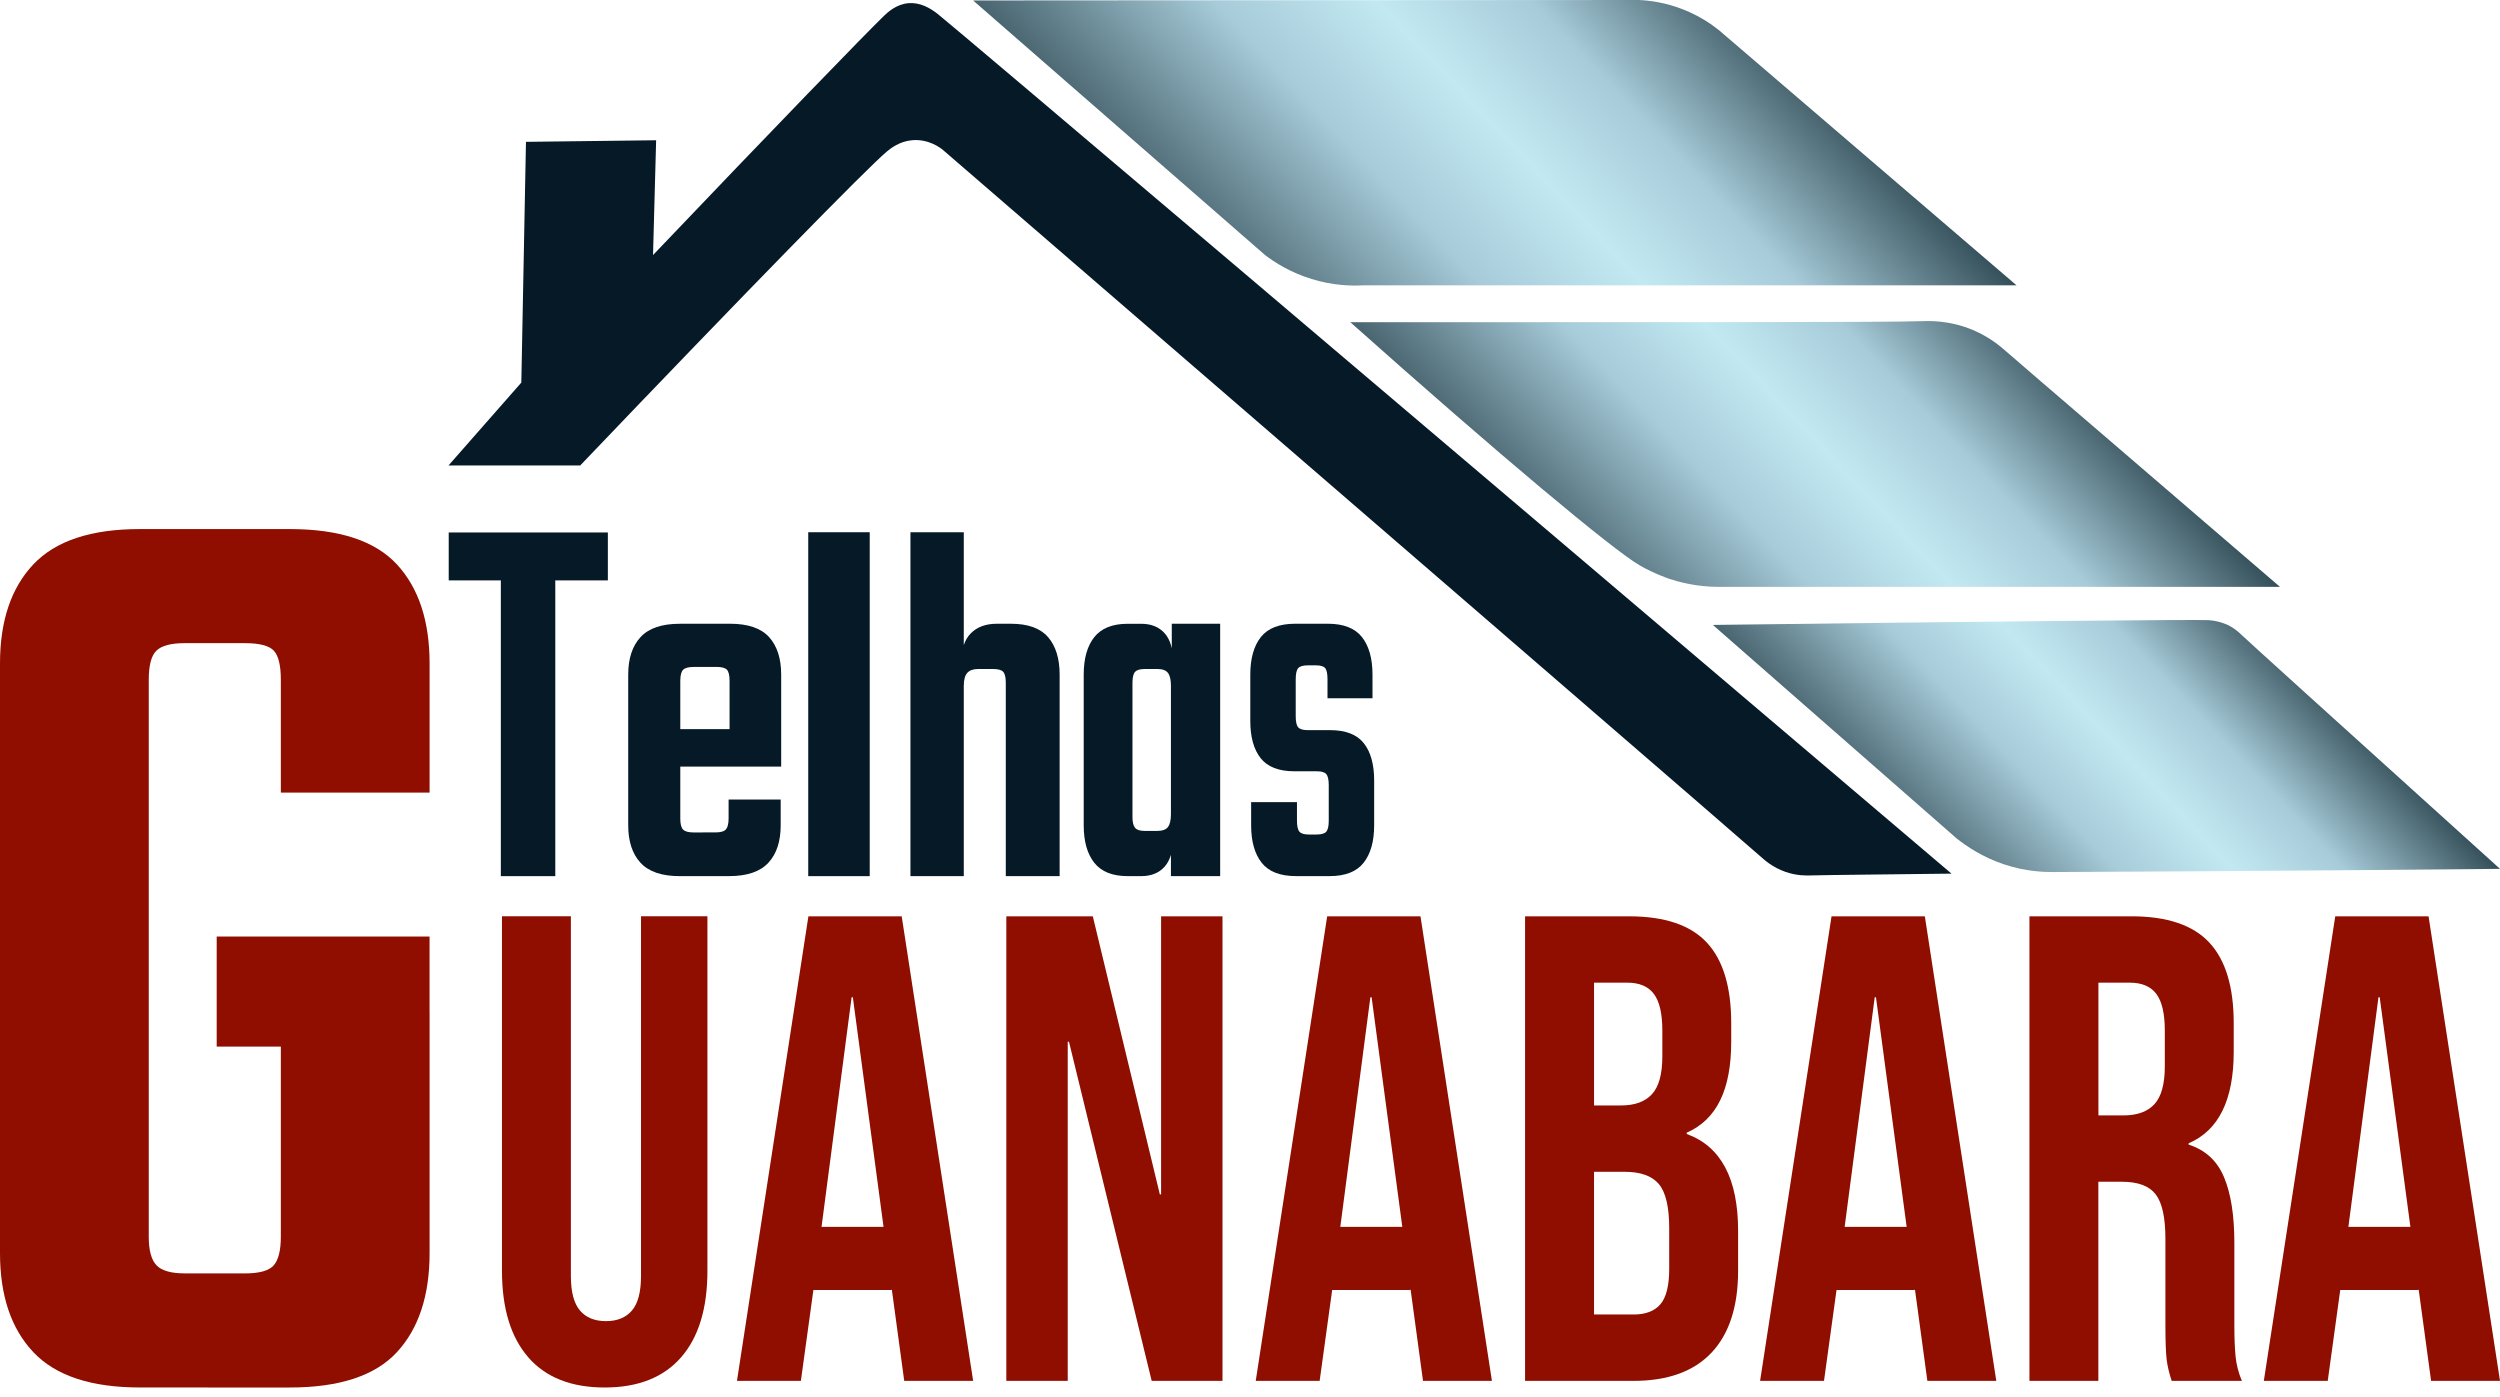 <svg width="170" height="95" viewBox="0 0 170 95" fill="none" xmlns="http://www.w3.org/2000/svg">
<path d="M41.334 36.208V39.467H30.513V36.208H41.334ZM34.057 37.208H37.76V59.578H34.057V37.208Z" fill="#051926"/>
<path d="M46.26 46.294V55.663C46.26 56.036 46.325 56.286 46.454 56.415C46.583 56.543 46.819 56.606 47.162 56.606H48V59.578H46.229C45.006 59.578 44.115 59.276 43.556 58.669C42.997 58.064 42.719 57.213 42.719 56.118V45.876C42.719 44.78 42.997 43.93 43.556 43.325C44.113 42.719 45.006 42.416 46.229 42.416H48.129V45.352H47.162C46.819 45.352 46.583 45.417 46.454 45.544C46.325 45.672 46.26 45.922 46.26 46.296V46.294ZM53.12 49.58V52.131H43.846V49.58H53.12ZM49.61 51.608V46.294C49.61 45.922 49.55 45.671 49.432 45.542C49.314 45.414 49.072 45.35 48.708 45.35H47.775V42.414H49.642C50.865 42.414 51.751 42.718 52.299 43.323C52.846 43.93 53.12 44.78 53.12 45.874V51.606H49.61V51.608ZM49.545 55.663V54.369H53.087V56.116C53.087 57.212 52.809 58.062 52.25 58.667C51.691 59.274 50.8 59.576 49.577 59.576H47.773V56.605H48.642C49.007 56.605 49.248 56.535 49.366 56.395C49.484 56.255 49.544 56.01 49.544 55.661L49.545 55.663Z" fill="#051926"/>
<path d="M59.141 59.578H54.96V36.192H59.141V59.578Z" fill="#051926"/>
<path d="M65.537 59.578H61.91V36.192H65.537V59.578ZM72.053 59.578H68.394V46.435C68.394 46.063 68.334 45.811 68.217 45.683C68.099 45.554 67.858 45.491 67.495 45.491H66.531C66.188 45.491 65.938 45.578 65.777 45.753C65.617 45.928 65.537 46.225 65.537 46.645V47.658H65.376V45.002C65.376 44.141 65.59 43.493 66.018 43.062C66.446 42.632 67.035 42.415 67.784 42.415H68.748C69.903 42.415 70.742 42.718 71.268 43.324C71.792 43.93 72.055 44.781 72.055 45.874V59.577L72.053 59.578Z" fill="#051926"/>
<path d="M77.01 51.504H73.692V45.876C73.692 44.781 73.931 43.931 74.411 43.325C74.891 42.72 75.65 42.417 76.687 42.417H77.597C78.282 42.417 78.815 42.632 79.198 43.064C79.58 43.495 79.771 44.142 79.771 45.004V47.625H79.624V46.647C79.624 46.227 79.555 45.93 79.418 45.755C79.281 45.58 79.047 45.493 78.713 45.493H77.832C77.518 45.493 77.303 45.558 77.185 45.685C77.067 45.813 77.008 46.063 77.008 46.437V51.505L77.01 51.504ZM73.69 50.49H77.008V55.558C77.008 55.909 77.067 56.152 77.185 56.292C77.303 56.432 77.517 56.502 77.832 56.502H78.713C79.045 56.502 79.281 56.415 79.418 56.24C79.555 56.065 79.624 55.769 79.624 55.348V54.405H79.771V56.956C79.771 57.841 79.58 58.5 79.198 58.93C78.815 59.362 78.282 59.577 77.597 59.577H76.687C75.65 59.577 74.891 59.275 74.411 58.668C73.931 58.063 73.692 57.212 73.692 56.117V50.49H73.69ZM82.971 59.578H79.623V45.106L79.681 44.931V42.413H82.971V59.577V59.578Z" fill="#051926"/>
<path d="M90.355 55.803V53.39C90.355 53.018 90.298 52.767 90.187 52.638C90.075 52.51 89.859 52.447 89.541 52.447H88.025C86.958 52.447 86.192 52.15 85.722 51.554C85.255 50.961 85.02 50.116 85.02 49.02V45.874C85.02 44.779 85.26 43.928 85.737 43.323C86.214 42.718 86.996 42.414 88.08 42.414H90.298C91.365 42.414 92.137 42.718 92.614 43.323C93.091 43.93 93.33 44.78 93.33 45.874V47.481H90.27V46.187C90.27 45.816 90.218 45.564 90.116 45.435C90.012 45.307 89.802 45.244 89.484 45.244H88.923C88.605 45.244 88.389 45.309 88.277 45.435C88.165 45.564 88.109 45.814 88.109 46.187V48.705C88.109 49.079 88.165 49.329 88.277 49.457C88.389 49.585 88.605 49.649 88.923 49.649H90.438C91.506 49.649 92.272 49.946 92.741 50.541C93.209 51.134 93.443 51.98 93.443 53.075V56.116C93.443 57.212 93.204 58.062 92.727 58.667C92.25 59.274 91.477 59.576 90.412 59.576H88.137C87.051 59.576 86.27 59.274 85.793 58.667C85.316 58.062 85.077 57.212 85.077 56.116V54.544H88.194V55.803C88.194 56.176 88.25 56.426 88.362 56.555C88.474 56.683 88.68 56.746 88.979 56.746H89.541C89.859 56.746 90.075 56.683 90.187 56.555C90.298 56.426 90.355 56.176 90.355 55.803Z" fill="#051926"/>
<path d="M35.923 92.296C34.73 90.927 34.134 88.965 34.134 86.407V62.308H38.82V86.767C38.82 87.851 39.026 88.633 39.437 89.115C39.848 89.597 40.438 89.837 41.205 89.837C41.971 89.837 42.561 89.597 42.972 89.115C43.383 88.635 43.589 87.851 43.589 86.767V62.308H48.105V86.407C48.105 88.965 47.509 90.927 46.316 92.296C45.122 93.665 43.389 94.35 41.118 94.35C38.847 94.35 37.114 93.667 35.92 92.296H35.923Z" fill="#8F0E00"/>
<path d="M54.968 62.31H61.316L66.174 93.9H61.488L60.636 87.628V87.718H55.311L54.46 93.9H50.114L54.971 62.31H54.968ZM60.081 83.429L57.994 67.815H57.909L55.864 83.429H60.082H60.081Z" fill="#8F0E00"/>
<path d="M68.431 62.31H74.311L78.869 81.219H78.954V62.31H83.13V93.9H78.315L72.691 70.84H72.606V93.9H68.43V62.31H68.431Z" fill="#8F0E00"/>
<path d="M90.245 62.31H96.593L101.451 93.9H96.765L95.913 87.628V87.718H90.588L89.736 93.9H85.39L90.248 62.31H90.245ZM95.357 83.429L93.27 67.815H93.185L91.141 83.429H95.359H95.357Z" fill="#8F0E00"/>
<path d="M103.706 62.31H110.779C113.193 62.31 114.955 62.905 116.061 64.092C117.169 65.281 117.723 67.108 117.723 69.576V70.84C117.723 72.463 117.475 73.789 116.977 74.811C116.48 75.835 115.721 76.572 114.698 77.022V77.112C117.026 77.954 118.191 80.151 118.191 83.701V86.409C118.191 88.847 117.586 90.704 116.381 91.983C115.173 93.262 113.406 93.9 111.076 93.9H103.705V62.31H103.706ZM110.226 75.171C111.163 75.171 111.866 74.916 112.335 74.404C112.804 73.892 113.039 73.035 113.039 71.832V70.071C113.039 68.927 112.847 68.1 112.464 67.588C112.08 67.076 111.478 66.821 110.654 66.821H108.395V75.17H110.228L110.226 75.171ZM111.078 89.387C111.901 89.387 112.512 89.153 112.91 88.686C113.307 88.22 113.506 87.416 113.506 86.272V83.519C113.506 82.076 113.272 81.075 112.803 80.518C112.334 79.961 111.559 79.683 110.481 79.683H108.394V89.385H111.078V89.387Z" fill="#8F0E00"/>
<path d="M124.541 62.31H130.889L135.747 93.9H131.061L130.209 87.628V87.718H124.884L124.032 93.9H119.686L124.544 62.31H124.541ZM129.653 83.429L127.566 67.815H127.481L125.436 83.429H129.655H129.653Z" fill="#8F0E00"/>
<path d="M138.004 62.309H144.949C147.363 62.309 149.125 62.905 150.231 64.092C151.339 65.281 151.893 67.108 151.893 69.576V71.516C151.893 74.796 150.87 76.872 148.826 77.744V77.834C149.962 78.196 150.765 78.933 151.232 80.045C151.701 81.159 151.936 82.647 151.936 84.513V90.064C151.936 90.966 151.964 91.696 152.021 92.253C152.078 92.81 152.219 93.358 152.448 93.9H147.675C147.505 93.388 147.39 92.908 147.333 92.456C147.277 92.004 147.248 91.192 147.248 90.019V84.241C147.248 82.797 147.028 81.789 146.587 81.217C146.146 80.645 145.386 80.36 144.308 80.36H142.688V93.898H138.002V62.308L138.004 62.309ZM144.395 75.848C145.331 75.848 146.035 75.593 146.504 75.081C146.973 74.569 147.207 73.712 147.207 72.508V70.071C147.207 68.927 147.015 68.1 146.633 67.588C146.249 67.076 145.646 66.821 144.823 66.821H142.693V75.846H144.398L144.395 75.848Z" fill="#8F0E00"/>
<path d="M158.794 62.31H165.142L170 93.9H165.314L164.462 87.628V87.718H159.137L158.286 93.9H153.94L158.797 62.31H158.794ZM163.907 83.429L161.82 67.815H161.735L159.69 83.429H163.908H163.907Z" fill="#8F0E00"/>
<path d="M10.115 46.229V84.097C10.115 85.021 10.29 85.668 10.638 86.037C10.986 86.405 11.626 86.59 12.556 86.59H14.911V94.348H9.504C6.191 94.348 3.778 93.548 2.267 91.947C0.754 90.347 0 88.099 0 85.204V45.121C0 42.228 0.754 39.98 2.267 38.378C3.778 36.777 6.191 35.977 9.504 35.977H15.347V43.735H12.556C11.626 43.735 10.987 43.905 10.638 44.244C10.288 44.582 10.115 45.246 10.115 46.229ZM19.097 53.896V46.229C19.097 45.246 18.936 44.582 18.617 44.244C18.297 43.905 17.642 43.735 16.655 43.735H13.953V35.977H19.707C23.078 35.977 25.506 36.777 26.988 38.378C28.47 39.98 29.212 42.226 29.212 45.121V53.896H19.097ZM19.097 84.097V68.858H29.212V85.206C29.212 88.101 28.47 90.348 26.988 91.949C25.505 93.551 23.078 94.35 19.707 94.35H14.127V86.592H16.655C17.644 86.592 18.297 86.407 18.617 86.038C18.936 85.668 19.097 85.023 19.097 84.099V84.097ZM29.21 63.686V71.167H14.735V63.686H29.21Z" fill="#8F0E00"/>
<path d="M64.111 10.189C95.735 37.503 118.756 57.382 119.82 58.331C119.974 58.469 120.532 58.98 121.408 59.286C122.186 59.558 122.838 59.538 123.104 59.53C124.475 59.493 127.971 59.468 132.702 59.407C93.76 26.317 65.261 2.153 63.794 0.974C63.23 0.52 62.547 0.157 61.792 0.215C60.95 0.28 60.352 0.845 60.106 1.082C58.845 2.304 52.721 8.618 44.406 17.343C44.477 14.741 44.546 12.14 44.617 9.537C41.667 9.574 38.718 9.609 35.766 9.645C35.661 15.103 35.555 20.558 35.45 26.015C33.798 27.894 32.149 29.773 30.498 31.652H39.454C50.699 19.879 59.003 11.384 60.315 10.296C60.555 10.097 61.156 9.617 62.001 9.537C63.131 9.429 63.931 10.044 64.109 10.187L64.111 10.189Z" fill="#051926"/>
<path d="M137.127 19.404C130.384 13.622 123.64 7.84 116.897 2.059C116.351 1.622 115.542 1.074 114.473 0.65C113.25 0.165 112.159 0.03 111.418 0C96.337 0.01 81.254 0.022 66.172 0.032C72.79 5.802 79.407 11.575 86.025 17.345C86.678 17.842 87.74 18.526 89.186 18.971C90.616 19.413 91.855 19.446 92.663 19.404H137.125H137.127Z" fill="url(#paint0_linear_124_229)"/>
<path d="M155.038 39.906C145.276 31.501 138.133 25.393 136.331 23.821C136.044 23.573 135.301 22.921 134.15 22.437C132.537 21.759 131.116 21.825 130.68 21.84C128.252 21.924 112.932 21.905 91.822 21.91C102.008 30.989 109.686 37.403 111.512 38.453C112.507 39.027 113.527 39.365 113.527 39.365C114.881 39.814 116.079 39.906 116.899 39.907H155.04L155.038 39.906Z" fill="url(#paint1_linear_124_229)"/>
<path d="M133.063 57.023C133.718 57.54 134.783 58.268 136.217 58.757C137.793 59.295 139.101 59.3 139.677 59.299C153.809 59.245 170 59.082 170 59.082C158.001 48.244 152.651 43.399 152.396 43.146C152.386 43.137 152.334 43.084 152.257 43.016C152.101 42.876 151.837 42.667 151.479 42.495C151.479 42.495 150.878 42.205 150.157 42.17C149.186 42.124 135.37 42.254 116.475 42.495C122.003 47.337 127.533 52.181 133.061 57.023H133.063Z" fill="url(#paint2_linear_124_229)"/>
<defs>
<linearGradient id="paint0_linear_124_229" x1="88.483" y1="23.663" x2="116.33" y2="-2.625" gradientUnits="userSpaceOnUse">
<stop stop-color="#48646F"/>
<stop offset="0.31" stop-color="#A7CBD9"/>
<stop offset="0.52" stop-color="#C2E9F2"/>
<stop offset="0.72" stop-color="#A7CBD9"/>
<stop offset="1" stop-color="#344F59"/>
</linearGradient>
<linearGradient id="paint1_linear_124_229" x1="111.873" y1="43.15" x2="136.315" y2="20.075" gradientUnits="userSpaceOnUse">
<stop stop-color="#48646F"/>
<stop offset="0.31" stop-color="#A7CBD9"/>
<stop offset="0.52" stop-color="#C2E9F2"/>
<stop offset="0.72" stop-color="#A7CBD9"/>
<stop offset="1" stop-color="#344F59"/>
</linearGradient>
<linearGradient id="paint2_linear_124_229" x1="133.771" y1="60.816" x2="153.792" y2="41.914" gradientUnits="userSpaceOnUse">
<stop stop-color="#48646F"/>
<stop offset="0.31" stop-color="#A7CBD9"/>
<stop offset="0.52" stop-color="#C2E9F2"/>
<stop offset="0.72" stop-color="#A7CBD9"/>
<stop offset="1" stop-color="#344F59"/>
</linearGradient>
</defs>
</svg>
